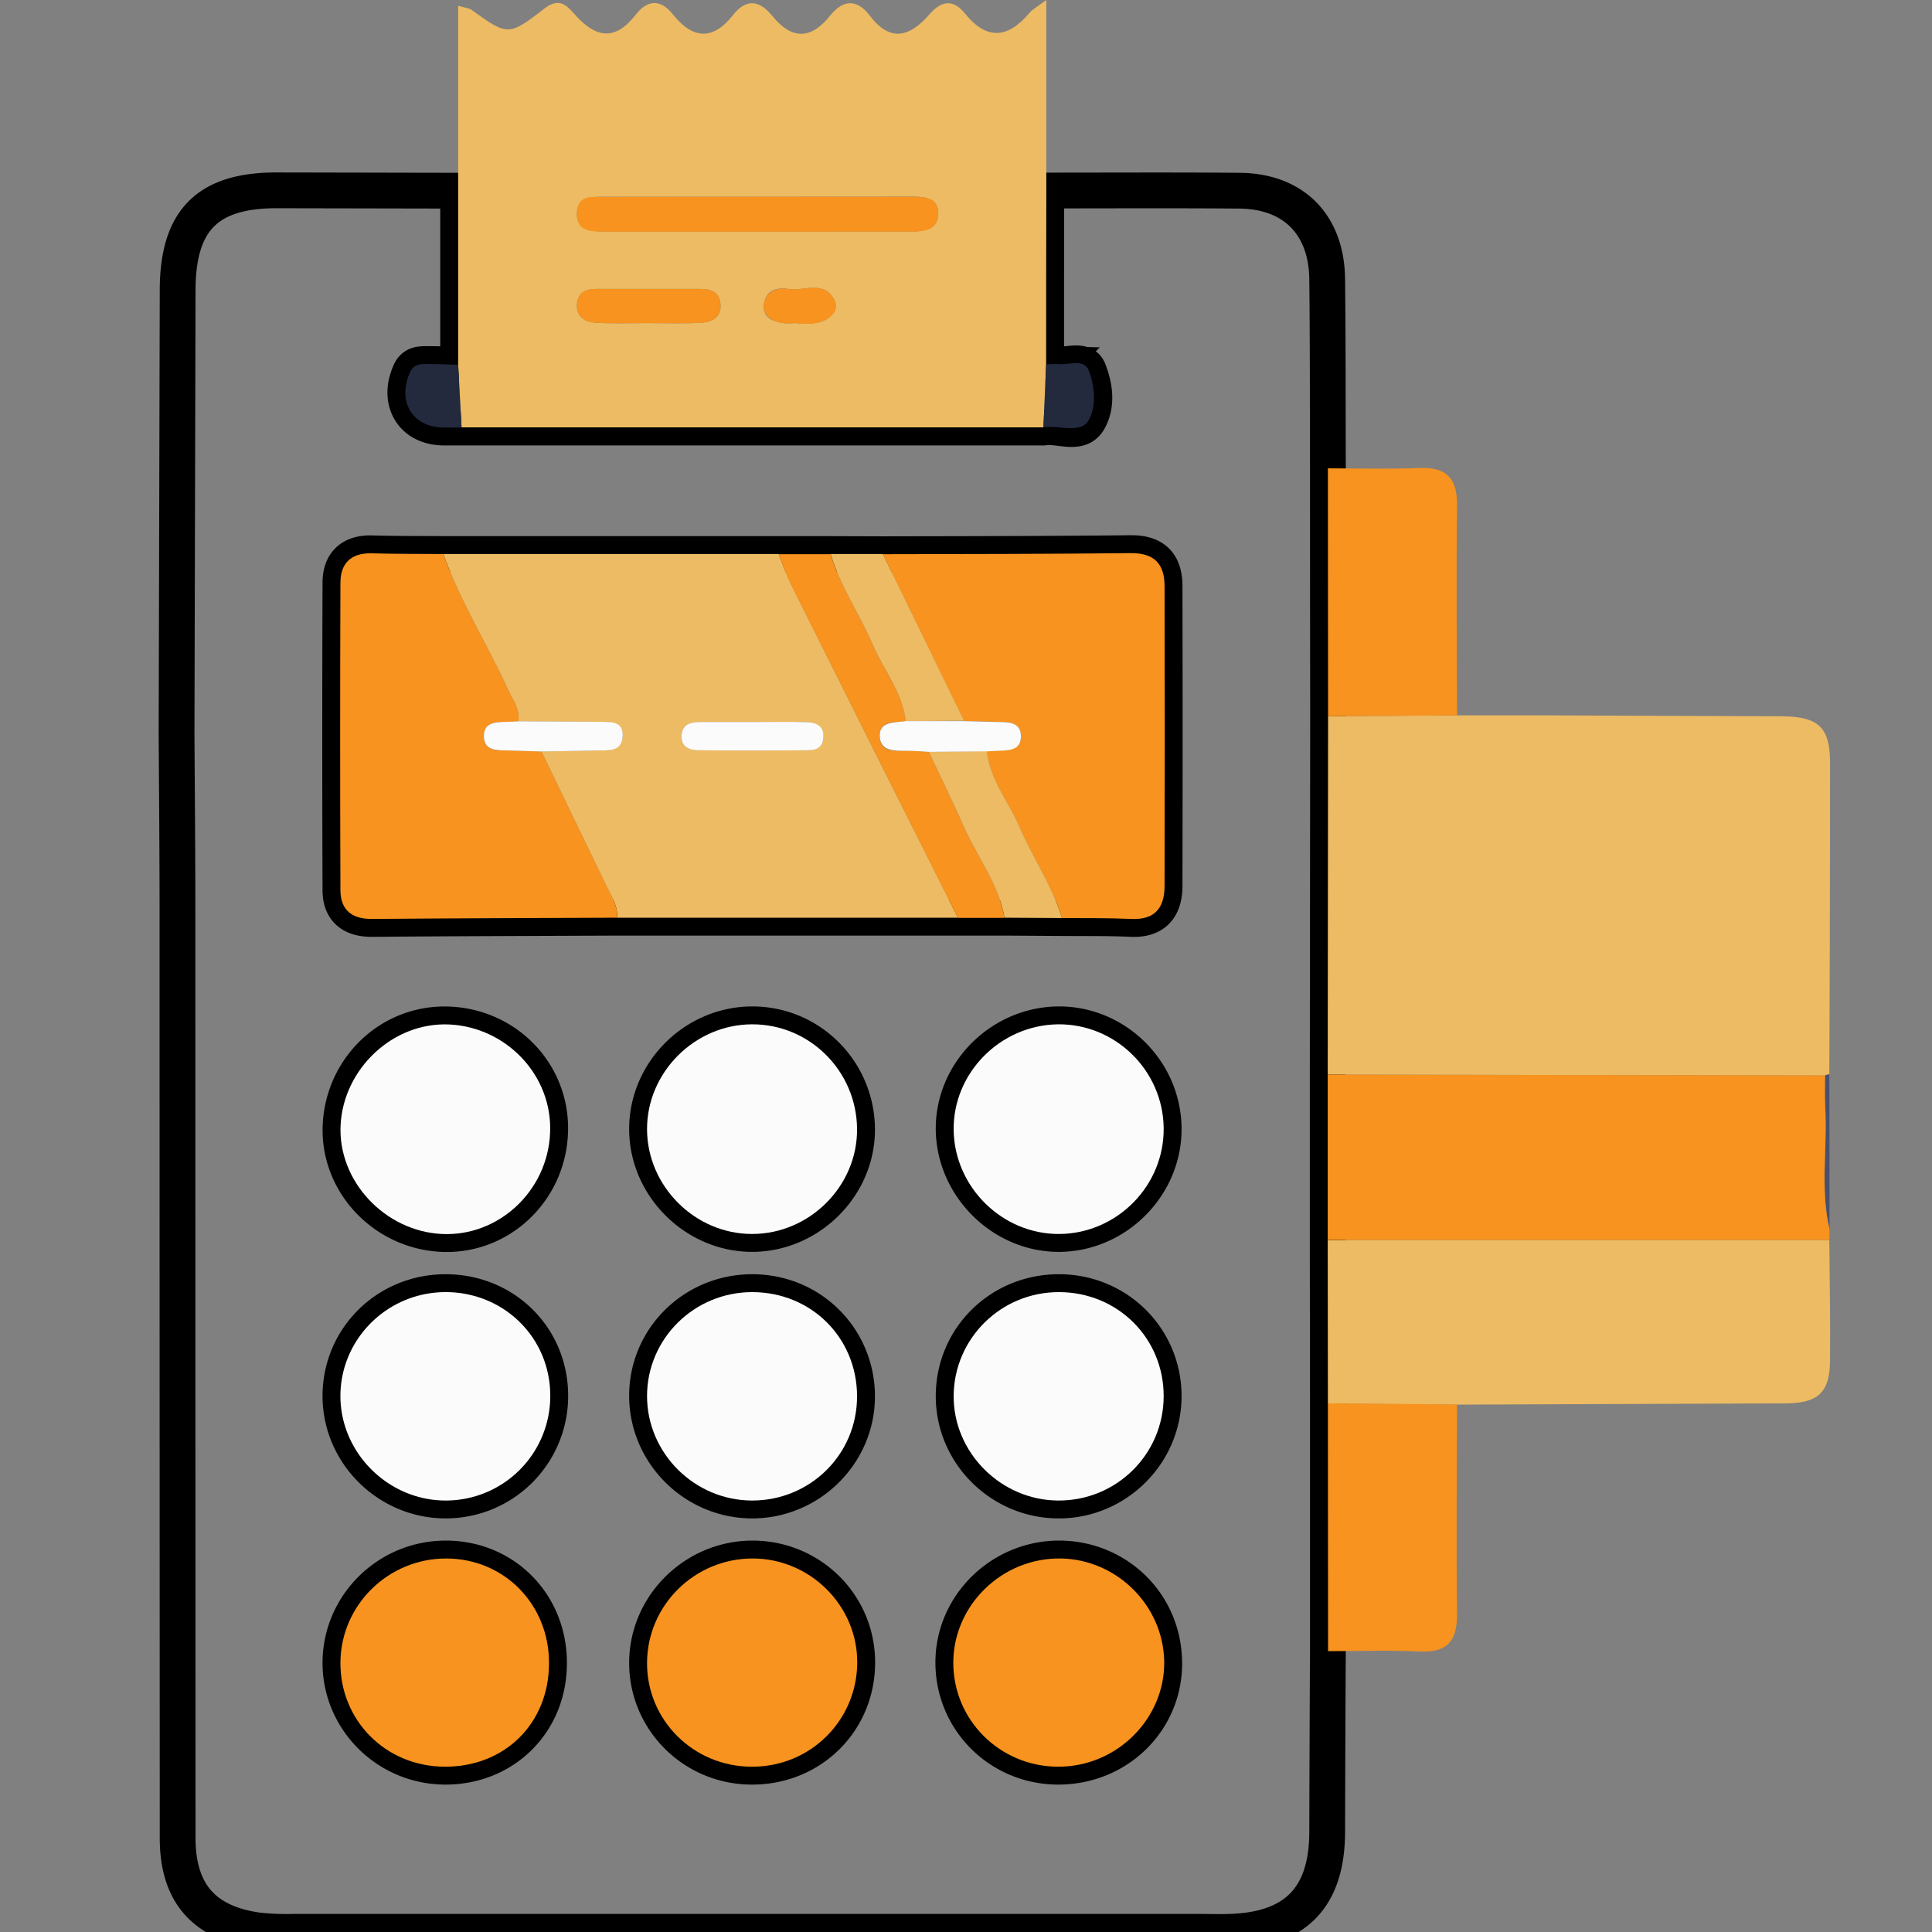 <svg id="Layer_1" data-name="Layer 1" xmlns="http://www.w3.org/2000/svg" viewBox="0 0 1080 1080"><rect x="0" y="0" width="1080" height="1080" fill="#808080" stroke="none"/><path d="M1022.7,687.1c-5.3-22.6-1.1-45.5-2.4-68.3-.3-5.8-.1-11.7-.1-17.6a3.6,3.6,0,0,1,2.4-.6C1022.7,629.4,1022.7,658.3,1022.7,687.1Z" style="fill:#48506f"/><path d="M98.7,410l.6-247.5c0-39.3,16.5-56.1,55.3-56.1l101.5.2v97.3c-5.9-.2-11.8-.4-17.7-.4-3.7,0-7.2.1-9.2,4.6-7.4,16.5,1.5,31,19.2,30.9H583.3c8.6-1.4,20.1,4.8,25.2-3.9s3.5-19.2.1-27.9c-2.6-6.9-11.4-2.8-17.4-3.6a45.7,45.7,0,0,0-6.4.3c0-32.5,0-64.9.1-97.4,35.9,0,71.9-.2,107.8.1,30.3.2,48.8,18.8,49.2,49.3.4,35.3.3,70.7.4,106q0,69.3.1,138.6-.1,100.1-.2,200.3v92.6c0,30.4.1,60.8.1,91.2V923c-.2,33.8-.3,67.7-.4,101.5-.2,36.3-17.8,54.3-54.4,55.4-5.9.2-11.8,0-17.7,0H164.2a155.7,155.7,0,0,1-19.3-.7c-30.7-4-45.6-20.7-45.6-51.8q-.1-258.8-.1-517.5C99.2,476.6,98.9,443.3,98.7,410ZM464.3,309.7H247.8c-13.4-.1-26.9,0-40.3-.4-11.5-.2-17.2,5.8-17.2,16.5q-.3,86.1,0,172c.1,11,6.5,16,17.8,15.9,45.6-.4,91.3-.5,136.9-.7H561.5l32.2.2c12.9.1,25.8-.1,38.7.5s18.6-6.3,18.6-18.5q.2-83.7,0-167.5c0-12.3-5.6-18.6-18.8-18.5-46.2.5-92.5.5-138.7.6Zm127,262.9c-32.2.5-58.7,27.4-58.2,59.1s27.6,58.5,59.4,58.1,58.4-27.3,58-59.3S623.4,572.2,591.3,572.6ZM420.5,722.3c-32.6,0-58.9,25.9-58.8,58.1s26.7,58.4,58.8,58.4,58.7-26.3,58.6-58.4S453.4,722.3,420.5,722.3ZM591.6,838.8c32.2.2,58.8-26.1,58.9-58.2s-25.6-58.2-58.4-58.3-58.8,25.5-59,57.8S559.5,838.7,591.6,838.8ZM479.1,631c-.3-32.4-26.5-58.5-58.7-58.4s-58.8,26.8-58.7,58.7,27.1,58.6,58.9,58.5S479.4,662.9,479.1,631ZM420.3,987.6c32.9.1,58.7-25.2,58.9-57.9s-26.3-58.5-58.5-58.5-58.9,26.2-59,58.2S387.7,987.6,420.3,987.6ZM307.5,633.4c1.5-32.2-23.4-59.1-56.1-60.7s-59.4,24-61,56.2,24.3,59.3,56.5,60.9S306.1,665.9,307.5,633.4ZM248.9,838.8a58.4,58.4,0,0,0,58.7-58.2c.2-32.6-25.4-58.2-58.3-58.3s-58.9,25.7-59,57.9S216.9,838.7,248.9,838.8ZM591.4,987.6c33.5.1,60-26.1,59.4-58.8s-26.5-57.1-57.8-57.6c-32.9-.5-60.2,26-60.1,58.3S559,987.5,591.4,987.6ZM306.9,929.9c.2-33.1-24.9-58.6-57.5-58.7s-58.9,26.1-59.1,58,25.9,58.2,58.4,58.4S306.8,963.4,306.9,929.9Z" style="fill:none;stroke:#000;stroke-miterlimit:10;stroke-width:20px"/><path d="M742.2,600.7q.1-100.2.2-200.3l72.1-.5h50.6l130.5.5c21.1.2,27.4,6,27.4,26.4q0,86.8-.4,173.8a3.6,3.6,0,0,0-2.4.6Z" style="fill:#edbb63"/><path d="M742.2,600.7l278,.5c0,5.9-.2,11.8.1,17.6,1.3,22.8-2.9,45.7,2.4,68.3,0,2.1,0,4.1-.1,6.1H742.2Z" style="fill:#f7931e"/><path d="M742.2,693.3h280.4c.2,22.5.6,45,.4,67.5-.2,17.6-6.6,23.6-24.9,23.7l-183.6.7-72.2-.6C742.3,754.1,742.2,723.7,742.2,693.3Z" style="fill:#edbb63"/><path d="M742.3,784.5l72.2.6c-.1,39-.5,78.1,0,117.1.1,14.9-5.2,21.7-20.7,21-17.1-.8-34.3-.2-51.4-.2Q742.3,853.7,742.3,784.5Z" style="fill:#f7931e"/><path d="M583.3,238.9H258c-.6-11.7-1.3-23.4-1.9-35.1V3.2c4.5,1.3,6.1,1.4,7.3,2.2,20.3,14.5,20.7,15.1,40.9-.6,8.6-6.7,12.8-1.4,17.2,3.5,11.5,12.9,22.3,14.8,33.8,0,6.5-8.4,13.8-9.1,20.8-.3,11.1,13.9,22.3,14.8,33.6.5,7.7-9.9,15.2-8,22,.4,11.1,13.6,21.8,13.1,32.4-.2,7.5-9.4,15.2-9,22.1,0C498,24.3,509,20.2,519.7,7.9c6.7-7.7,13.2-8.4,19.7-.4,12.3,15.3,24.1,13.9,36.1-.3,1.6-1.9,4-3.2,9.4-7.2V106.4c-.1,32.5-.1,64.9-.1,97.4ZM423.7,110h-87c-6.6,0-13.8.1-14.2,9s7.2,10.4,14.6,10.4H509.3c7.5,0,15.3-1.2,15.2-10.2s-8.3-9.3-15.5-9.3Zm-61.8,70.6c10.2,0,20.5.4,30.6-.2,5.6-.4,10.7-3.1,10.3-10s-5.1-8.9-11.1-8.9H333.6c-6.1,0-10.8,2-11.1,8.9s4.8,9.6,10.3,10C342.5,181,352.2,180.6,361.9,180.6Zm84.3,0v.5c4.2-.4,8.7,0,12.7-1.2s10.5-6.1,7.6-12c-5.6-11.6-17.1-4.9-26-6.4-6.3-1-12.3.9-13.4,8.1s3.8,9.7,9.4,10.8C439.6,181.1,442.9,180.6,446.2,180.6Z" style="fill:#edbb63"/><path d="M814.5,399.9l-72.1.5q0-69.3-.1-138.6c17.1,0,34.3.5,51.4-.2,15.4-.6,21,6.3,20.8,21.2C814,321.8,814.4,360.9,814.5,399.9Z" style="fill:#f7931e"/><path d="M247.8,309.7H435.3c2.4,6,4.4,12.1,7.3,17.8q46.2,92.8,92.9,185.5H345c.4-6.8-3.3-12.2-6.1-18-12.1-24.9-24.1-49.9-36.2-74.9l33.9-.6c5.9,0,11.4-1.2,11.5-8.3s-5.9-7.6-11.5-7.7l-46.8-.3c.9-7-3.3-12.3-6-18.1C272.2,359.8,257.2,336.1,247.8,309.7Zm174.3,93.9H391.6c-5.2,0-10.1,1.3-10.6,7.3s4,8.5,9.3,8.5c20.3.2,40.7.2,61,0,4.7,0,8.7-2.2,9-7.3s-4-8.3-9.3-8.4C441.3,403.4,431.7,403.6,422.1,403.6Z" style="fill:#edbb63"/><path d="M493.5,309.8c46.2-.1,92.5-.1,138.7-.6,13.2-.1,18.8,6.2,18.8,18.5q.2,83.7,0,167.5c0,12.2-5.3,19.1-18.6,18.5s-25.8-.4-38.7-.5c-5.6-18.1-16.4-33.7-23.8-50.9-6-14.1-16.6-26.4-18.2-42.4l6.3-.3c6-.2,12.8-.2,12.7-8.2s-7-7.8-12.9-7.9l-18.9-.5Q516.1,356.3,493.5,309.8Z" style="fill:#f7931e"/><path d="M247.8,309.7c9.4,26.4,24.4,50.1,36,75.4,2.7,5.8,6.9,11.1,6,18.1-2.1.1-4.2.3-6.4.3-5.9.2-12.9-.2-12.9,8.1s7.1,7.8,13.1,7.9l19.1.6c12.1,25,24.1,50,36.2,74.9,2.8,5.8,6.5,11.2,6.1,18-45.6.2-91.3.3-136.9.7-11.3.1-17.7-4.9-17.8-15.9q-.3-85.9,0-172c0-10.7,5.7-16.7,17.2-16.5C220.9,309.7,234.4,309.6,247.8,309.7Z" style="fill:#f7931e"/><path d="M591.3,572.6c32.1-.4,58.8,25.7,59.2,57.9s-25.9,58.9-58,59.3-59-26.2-59.4-58.1S559.1,573.1,591.3,572.6Z" style="fill:#fbfbfc"/><path d="M420.5,722.3c32.9,0,58.5,25.4,58.6,58.1s-26.3,58.4-58.6,58.4-58.8-26.5-58.8-58.4S387.9,722.3,420.5,722.3Z" style="fill:#fbfbfc"/><path d="M591.6,838.8c-32.1-.1-58.8-26.9-58.5-58.7s26.3-57.9,59-57.8,58.5,25.7,58.4,58.3S623.8,839,591.6,838.8Z" style="fill:#fbfbfc"/><path d="M479.1,631c.3,31.9-26.4,58.7-58.5,58.8s-58.8-26.7-58.9-58.5,26.6-58.6,58.7-58.7S478.8,598.6,479.1,631Z" style="fill:#fbfbfc"/><path d="M420.3,987.6c-32.6,0-58.8-26-58.6-58.2s26.7-58.2,59-58.2,58.8,26.6,58.5,58.5S453.2,987.7,420.3,987.6Z" style="fill:#f7931e"/><path d="M307.5,633.4c-1.4,32.5-28.9,58-60.6,56.4s-58.1-29.5-56.5-60.9,29.3-57.8,61-56.2S309,601.2,307.5,633.4Z" style="fill:#fbfbfc"/><path d="M248.9,838.8c-32-.1-58.7-26.8-58.6-58.6s26.4-58,59-57.9,58.5,25.7,58.3,58.3A58.4,58.4,0,0,1,248.9,838.8Z" style="fill:#fbfbfc"/><path d="M591.4,987.6c-32.4-.1-58.5-26-58.5-58.1s27.2-58.8,60.1-58.3c31.3.5,57.3,26.3,57.8,57.6S624.9,987.7,591.4,987.6Z" style="fill:#f7931e"/><path d="M306.9,929.9c-.1,33.5-24.7,57.8-58.2,57.7s-58.7-26.3-58.4-58.4,26.8-58,59.1-58S307.1,896.8,306.9,929.9Z" style="fill:#f7931e"/><path d="M535.5,513.1Q489,420.4,442.6,327.6c-2.9-5.7-4.9-11.8-7.3-17.8h29c5.5,18.1,16.3,33.7,23.7,50.9,6.1,14.2,16.6,26.5,18.3,42.5-5.9,1-14.7-1-14.5,8.3s8.1,8.2,14.7,8.2c4.2,0,8.5.3,12.7.6,6.6,13.9,13.4,27.8,19.6,41.9,7.5,17,19.5,32,22.7,50.9Z" style="fill:#f7931e"/><path d="M561.5,513c-3.2-18.9-15.2-33.9-22.7-50.9-6.2-14.1-13-28-19.6-41.9l32.5-.3c1.6,16,12.2,28.3,18.2,42.4,7.4,17.2,18.2,32.8,23.8,50.9Z" style="fill:#edbb63"/><path d="M506.3,403.1c-1.7-16-12.2-28.3-18.3-42.5-7.4-17.2-18.2-32.8-23.7-50.9h29.2q22.7,46.6,45.4,93.2Z" style="fill:#edbb63"/><path d="M256.1,203.9c.6,11.7,1.3,23.4,1.9,35.1h-9.6c-17.7.1-26.6-14.4-19.2-30.9,2-4.5,5.5-4.6,9.2-4.6C244.3,203.5,250.2,203.7,256.1,203.9Z" style="fill:#232a3e"/><path d="M583.3,238.9l1.5-35.1a45.7,45.7,0,0,1,6.4-.3c6,.8,14.8-3.3,17.4,3.6,3.4,8.7,4.4,20.2-.1,27.9S591.9,237.5,583.3,238.9Z" style="fill:#232a3e"/><path d="M423.7,110H509c7.2,0,15.5-.1,15.5,9.3s-7.7,10.2-15.2,10.2H337.1c-7.4,0-15-.4-14.6-10.4s7.6-9,14.2-9Z" style="fill:#f7931e"/><path d="M361.9,180.6c-9.7,0-19.4.4-29.1-.2-5.5-.4-10.6-3-10.3-10s5-8.9,11.1-8.9h58.1c6,0,10.8,2,11.1,8.9s-4.7,9.6-10.3,10C382.4,181,372.1,180.6,361.9,180.6Z" style="fill:#f7931e"/><path d="M446.2,180.6c-3.3,0-6.6.5-9.7-.2-5.6-1.1-10.4-4.4-9.4-10.8s7.1-9.1,13.4-8.1c8.9,1.5,20.4-5.2,26,6.4,2.9,5.9-2.2,10.2-7.6,12s-8.5.8-12.7,1.2Z" style="fill:#f7931e"/><path d="M422.1,403.6c9.6,0,19.2-.2,28.9.1,5.3.1,9.7,2.3,9.3,8.4s-4.3,7.3-9,7.3c-20.3.2-40.7.2-61,0-5.3,0-9.8-2.3-9.3-8.5s5.4-7.3,10.6-7.3Z" style="fill:#fbfbfc"/><path d="M302.7,420.1l-19.1-.6c-6-.1-13,.2-13.1-7.9s7-7.9,12.9-8.1c2.2,0,4.3-.2,6.4-.3l46.8.3c5.6.1,11.7,0,11.5,7.7s-5.6,8.3-11.5,8.3Z" style="fill:#fbfbfc"/><path d="M506.3,403.1h32.6l18.9.5c5.9.1,12.8-.1,12.9,7.9s-6.7,8-12.7,8.2l-6.3.3-32.5.3c-4.2-.3-8.5-.6-12.7-.6-6.6,0-14.4.3-14.7-8.2S500.4,404.1,506.3,403.1Z" style="fill:#fbfbfc"/></svg>